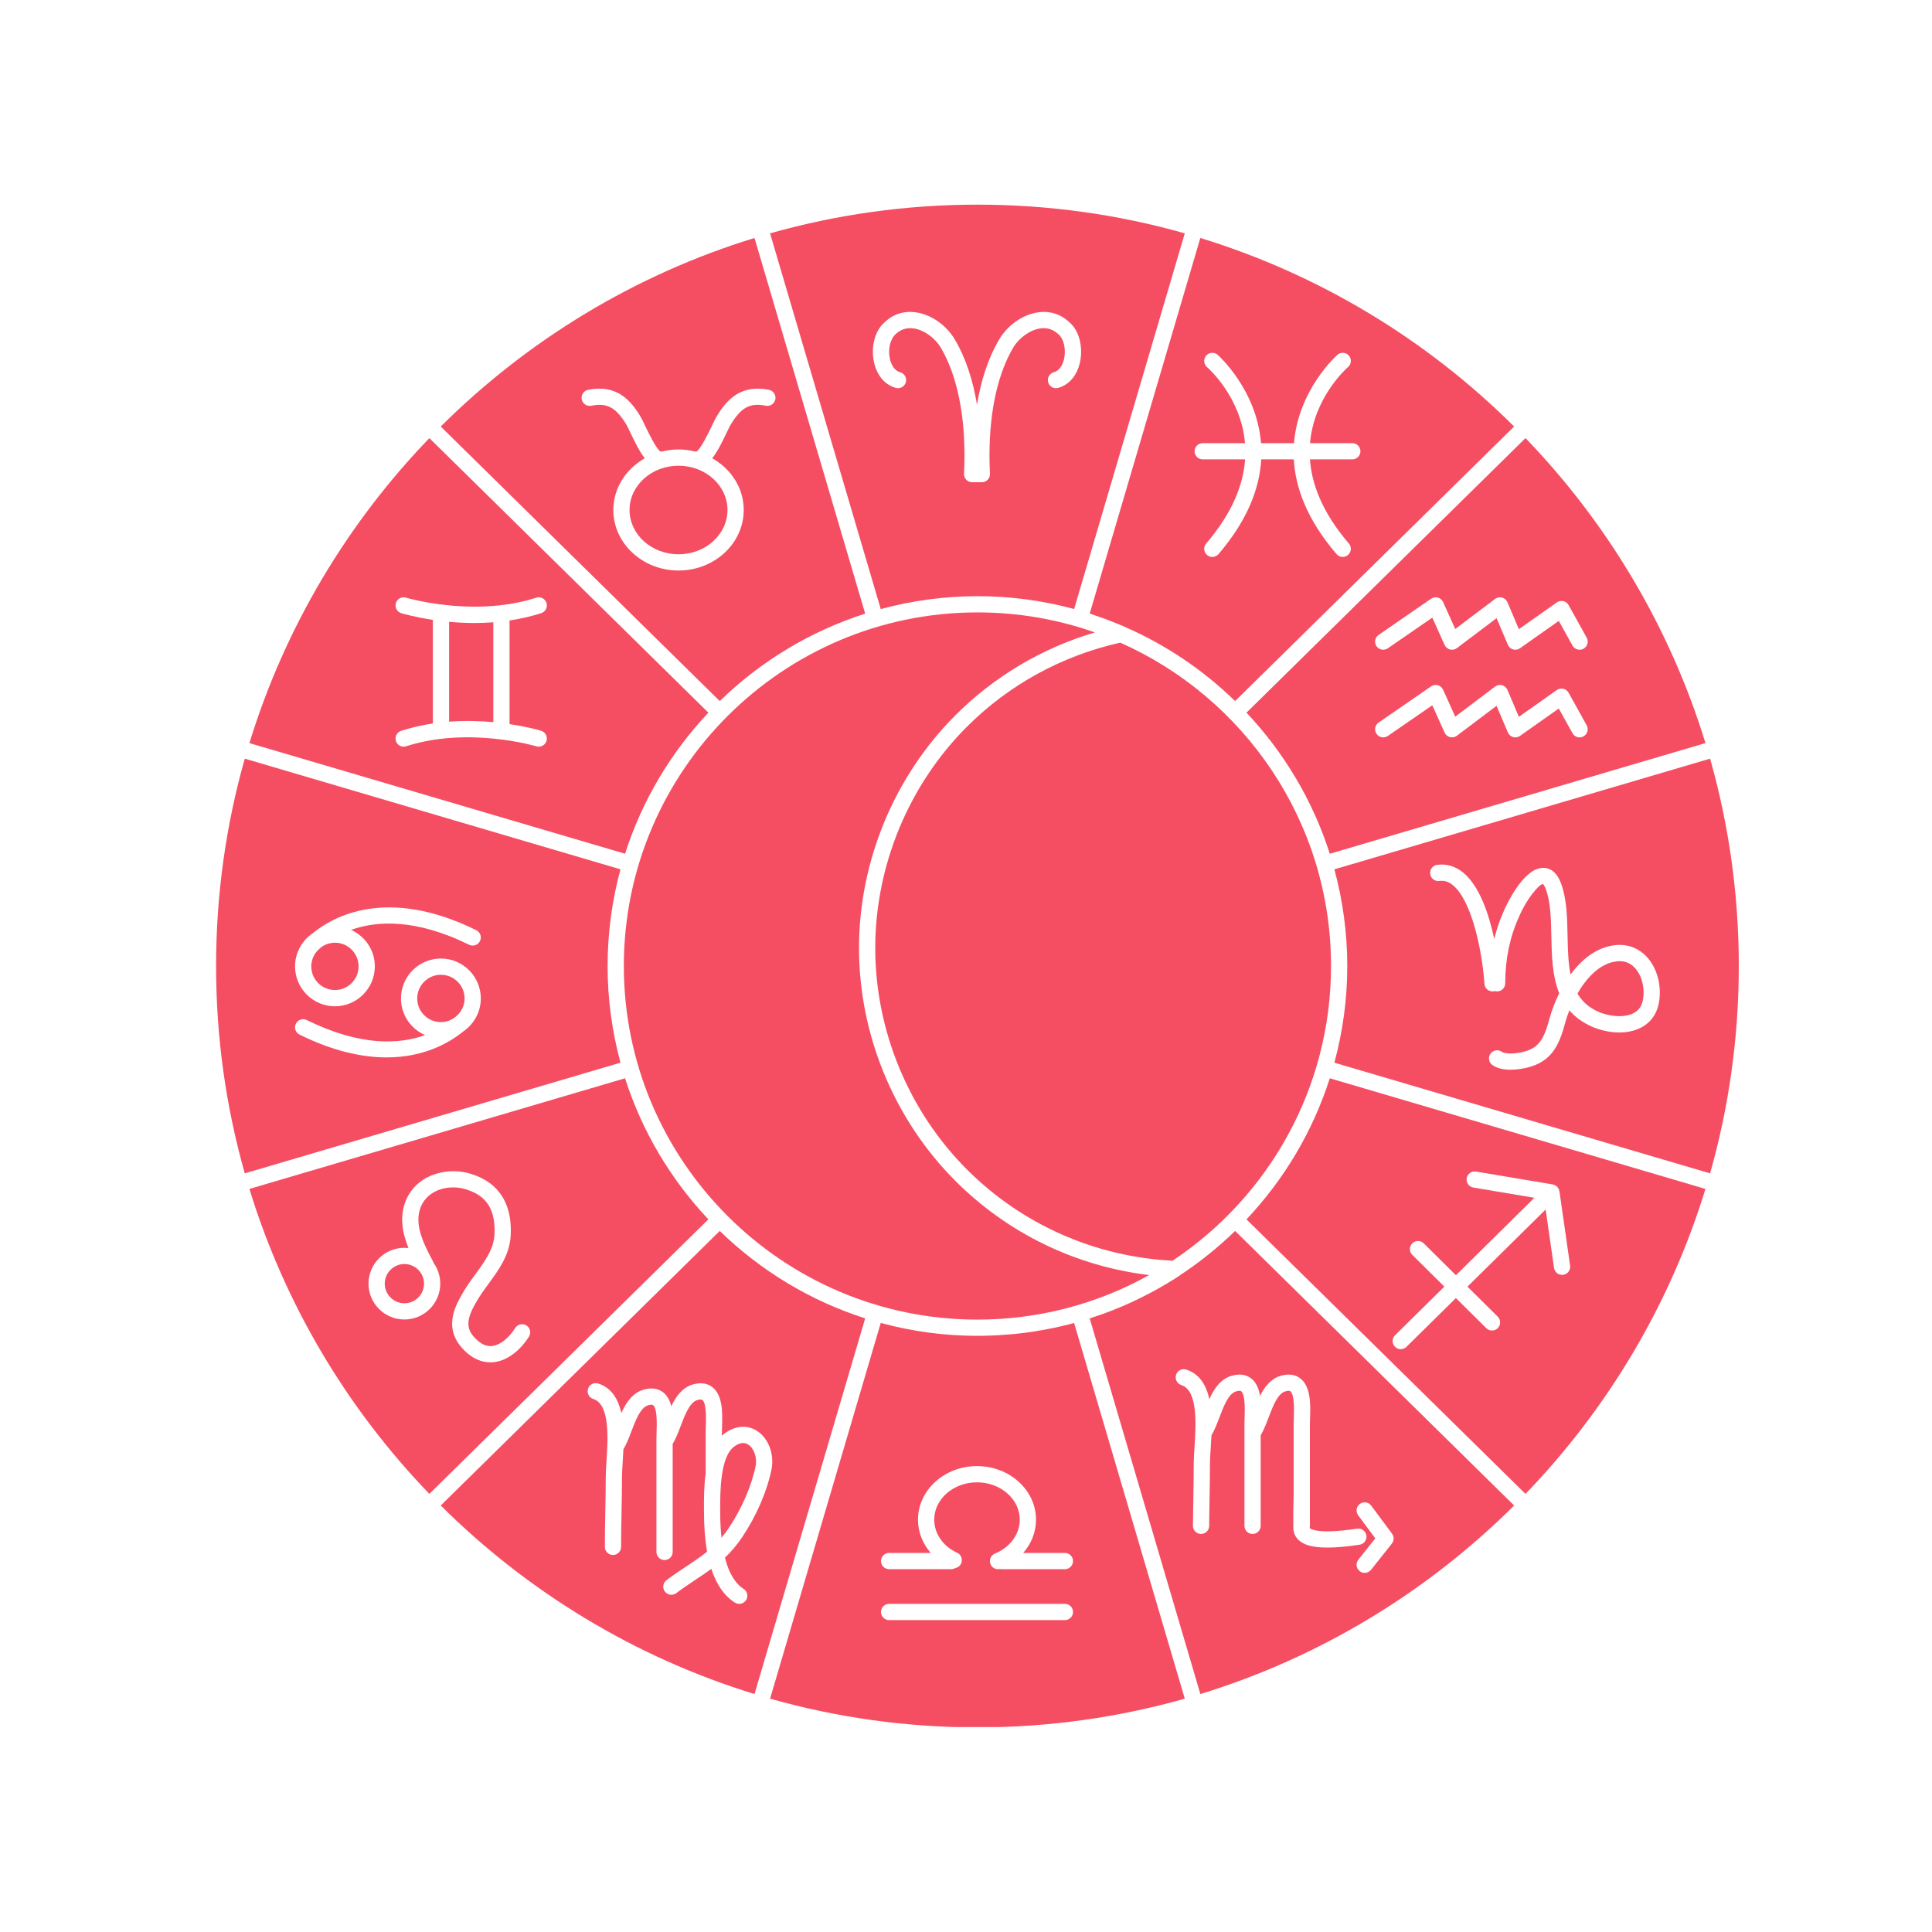 <svg xmlns="http://www.w3.org/2000/svg" xmlns:xlink="http://www.w3.org/1999/xlink" width="500" zoomAndPan="magnify" viewBox="0 0 375 375" height="500" preserveAspectRatio="xMidYMid meet" version="1.0"><defs><clipPath id="78cda94e8a"><path d="M 41.941 147 L 121 147 L 121 228 L 41.941 228 Z M 41.941 147 " clip-rule="nonzero"/></clipPath><clipPath id="330f8a7467"><path d="M 259 147 L 337.441 147 L 337.441 228 L 259 228 Z M 259 147 " clip-rule="nonzero"/></clipPath><clipPath id="5acab3e724"><path d="M 149 256 L 230 256 L 230 335.219 L 149 335.219 Z M 149 256 " clip-rule="nonzero"/></clipPath><clipPath id="3fd8298cfc"><path d="M 149 39.719 L 230 39.719 L 230 119 L 149 119 Z M 149 39.719 " clip-rule="nonzero"/></clipPath></defs><path fill="#f54e63" d="M 71.527 249.156 C 71.527 245.316 74.652 242.199 78.496 242.199 C 78.762 242.199 79.023 242.215 79.281 242.242 C 78.16 239.461 77.48 236.25 78.746 233.094 C 80.91 227.77 87.234 226.305 91.855 228 C 95.379 229.176 99.539 232.199 99.121 239.863 C 98.914 243.59 96.816 246.465 94.785 249.242 C 93.852 250.523 92.965 251.734 92.305 252.977 C 90.32 256.41 90.445 258.238 92.766 260.262 C 93.707 261.066 94.656 261.387 95.648 261.242 C 97.129 261.023 98.758 259.719 100.008 257.758 C 100.477 257.023 101.453 256.809 102.188 257.277 C 102.918 257.746 103.133 258.719 102.664 259.453 C 100.902 262.211 98.516 264 96.117 264.359 C 95.809 264.406 95.5 264.43 95.191 264.43 C 93.617 264.43 92.082 263.824 90.707 262.652 C 86.211 258.723 87.727 254.602 89.547 251.449 C 90.289 250.051 91.281 248.695 92.242 247.383 C 94.082 244.863 95.82 242.484 95.973 239.691 C 96.23 235.004 94.59 232.234 90.812 230.973 C 87.523 229.77 83.121 230.695 81.668 234.273 C 80.363 237.527 82.059 241.152 84.07 244.883 C 84.117 244.973 84.152 245.066 84.184 245.16 C 84.98 246.297 85.453 247.672 85.453 249.156 C 85.453 252.992 82.332 256.113 78.496 256.113 C 74.652 256.113 71.527 252.992 71.527 249.156 Z M 137.496 236.676 C 130.219 228.953 124.629 219.633 121.324 209.293 L 48.41 230.77 C 55.305 253.238 67.418 273.445 83.34 289.965 L 137.496 236.676 " fill-opacity="1" fill-rule="nonzero"/><path fill="#f54e63" d="M 95.754 140.168 L 95.754 120.785 C 94.496 120.879 93.266 120.926 92.078 120.926 C 90.336 120.926 88.688 120.832 87.168 120.691 L 87.168 140.078 C 90.266 139.844 93.195 139.934 95.754 140.168 " fill-opacity="1" fill-rule="nonzero"/><path fill="#f54e63" d="M 131.703 90.395 C 126.461 90.395 122.195 94.25 122.195 98.988 C 122.195 103.73 126.461 107.586 131.703 107.586 C 136.941 107.586 141.207 103.73 141.207 98.988 C 141.207 94.25 136.941 90.395 131.703 90.395 " fill-opacity="1" fill-rule="nonzero"/><path fill="#f54e63" d="M 78.496 245.348 C 76.391 245.348 74.68 247.059 74.68 249.156 C 74.68 251.258 76.391 252.965 78.496 252.965 C 80.594 252.965 82.301 251.258 82.301 249.156 C 82.301 247.059 80.594 245.348 78.496 245.348 " fill-opacity="1" fill-rule="nonzero"/><path fill="#f54e63" d="M 139.789 293.398 C 139.789 295.312 139.879 296.992 140.039 298.469 C 140.527 297.895 141.004 297.262 141.473 296.559 C 144.008 292.754 145.906 288.348 146.684 284.48 C 146.965 282.852 146.328 281.066 145.195 280.367 C 144.898 280.184 144.578 280.09 144.242 280.09 C 143.703 280.09 143.117 280.324 142.488 280.789 C 139.77 282.828 139.785 289.621 139.789 292.887 L 139.789 293.398 " fill-opacity="1" fill-rule="nonzero"/><path fill="#f54e63" d="M 119.047 98.988 C 119.047 94.738 121.496 91.02 125.148 88.957 C 124.09 87.59 123.176 85.684 122.363 83.988 C 122.062 83.359 121.781 82.766 121.602 82.461 C 119.57 79.082 117.848 78.141 114.77 78.754 C 113.914 78.926 113.086 78.371 112.914 77.52 C 112.746 76.664 113.297 75.836 114.152 75.664 C 119.695 74.555 122.398 77.668 124.316 80.855 C 124.57 81.293 124.852 81.879 125.207 82.625 C 125.793 83.848 127.305 87.012 128.176 87.637 C 128.273 87.621 128.371 87.641 128.469 87.645 C 129.504 87.391 130.582 87.242 131.703 87.242 C 132.82 87.242 133.902 87.391 134.938 87.645 C 135.035 87.641 135.129 87.621 135.227 87.637 C 136.098 87.004 137.613 83.84 138.199 82.617 C 138.555 81.875 138.836 81.289 139.074 80.879 C 141 77.668 143.703 74.555 149.254 75.664 C 150.105 75.832 150.66 76.664 150.488 77.516 C 150.32 78.371 149.492 78.922 148.637 78.754 C 145.559 78.137 143.828 79.078 141.789 82.48 C 141.625 82.766 141.344 83.352 141.043 83.98 C 140.227 85.68 139.312 87.582 138.25 88.957 C 141.906 91.016 144.359 94.738 144.359 98.988 C 144.359 105.469 138.68 110.738 131.703 110.738 C 124.723 110.738 119.047 105.469 119.047 98.988 Z M 167.93 119.109 L 146.449 46.191 C 123.199 53.324 102.375 66.047 85.547 82.789 L 139.703 136.078 C 147.586 128.41 157.211 122.531 167.93 119.109 " fill-opacity="1" fill-rule="nonzero"/><path fill="#f54e63" d="M 76.844 117.055 C 77.094 116.223 77.973 115.75 78.809 116.004 C 78.867 116.023 81.508 116.805 85.488 117.316 C 85.523 117.312 85.555 117.305 85.59 117.305 C 85.762 117.305 85.922 117.34 86.074 117.387 C 90.961 117.965 97.664 118.086 104.086 116.012 C 104.914 115.742 105.801 116.199 106.07 117.027 C 106.336 117.855 105.883 118.742 105.055 119.012 C 103 119.676 100.93 120.129 98.902 120.43 L 98.902 140.551 C 102.461 141.078 104.797 141.773 105.027 141.844 C 105.859 142.098 106.328 142.977 106.078 143.809 C 105.824 144.641 104.945 145.109 104.113 144.859 C 103.98 144.82 90.914 140.949 78.832 144.852 C 78.672 144.902 78.508 144.93 78.348 144.93 C 77.684 144.93 77.066 144.504 76.848 143.836 C 76.582 143.008 77.035 142.121 77.863 141.852 C 79.922 141.188 81.988 140.73 84.016 140.43 L 84.016 120.316 C 80.457 119.781 78.121 119.09 77.891 119.02 C 77.059 118.766 76.59 117.887 76.844 117.055 Z M 121.324 165.711 C 124.629 155.371 130.219 146.051 137.496 138.328 L 83.34 85.039 C 67.418 101.559 55.305 121.762 48.41 144.234 L 121.324 165.711 " fill-opacity="1" fill-rule="nonzero"/><g clip-path="url(#78cda94e8a)"><path fill="#f54e63" d="M 91.84 198.344 C 91.828 198.355 91.824 198.371 91.812 198.387 C 91.809 198.391 91.781 198.422 91.762 198.445 C 91.234 199.148 90.594 199.758 89.863 200.246 C 87.371 202.277 82.469 205.242 75.035 205.242 C 70.395 205.242 64.773 204.086 58.145 200.82 C 57.363 200.434 57.043 199.488 57.426 198.707 C 57.812 197.93 58.758 197.605 59.539 197.992 C 70.113 203.203 77.66 202.672 82.52 200.91 C 79.762 199.723 77.828 196.984 77.828 193.801 C 77.828 189.527 81.305 186.051 85.578 186.051 C 89.852 186.051 93.324 189.527 93.324 193.801 C 93.324 195.496 92.77 197.062 91.84 198.344 Z M 58.746 183.031 C 58.758 183.016 58.77 182.996 58.781 182.98 C 58.785 182.977 58.805 182.949 58.836 182.914 C 59.355 182.223 59.984 181.621 60.703 181.137 C 64.734 177.844 75.176 172.043 92.445 180.547 C 93.227 180.93 93.547 181.875 93.164 182.656 C 92.777 183.438 91.832 183.758 91.055 183.375 C 80.57 178.211 73.02 178.746 68.137 180.492 C 70.852 181.699 72.754 184.414 72.754 187.57 C 72.754 191.84 69.277 195.32 65.008 195.32 C 60.738 195.32 57.266 191.84 57.266 187.57 C 57.266 185.875 57.82 184.309 58.746 183.031 Z M 117.934 187.5 C 117.934 181.008 118.816 174.719 120.438 168.734 L 47.512 147.254 C 43.887 160.055 41.941 173.555 41.941 187.5 C 41.941 201.449 43.887 214.949 47.512 227.75 L 120.438 206.266 C 118.816 200.281 117.934 193.992 117.934 187.5 " fill-opacity="1" fill-rule="nonzero"/></g><path fill="#f54e63" d="M 116.121 268.539 C 118.734 269.383 120.008 271.605 120.598 274.273 C 121.516 272.254 122.73 270.426 124.824 269.762 C 126.746 269.172 127.988 269.695 128.691 270.234 C 129.543 270.883 130.023 271.859 130.297 272.957 C 131.199 271.059 132.391 269.383 134.375 268.754 C 136.297 268.164 137.539 268.684 138.246 269.223 C 140.363 270.844 140.238 274.441 140.145 277.066 C 140.133 277.477 140.117 277.848 140.117 278.16 L 140.117 278.684 C 140.277 278.539 140.434 278.391 140.605 278.262 C 142.684 276.727 144.957 276.516 146.852 277.684 C 149.09 279.066 150.293 282.098 149.781 285.059 C 148.906 289.418 146.891 294.109 144.094 298.309 C 143.016 299.922 141.883 301.223 140.711 302.332 C 141.613 305.891 143.043 307.594 144.32 308.398 C 145.059 308.859 145.281 309.832 144.816 310.57 C 144.516 311.047 144.004 311.309 143.48 311.309 C 143.195 311.309 142.902 311.23 142.645 311.066 C 140.602 309.777 139.07 307.59 138.07 304.52 C 137.082 305.246 136.066 305.922 135.035 306.605 C 133.82 307.414 132.57 308.25 131.254 309.234 C 130.562 309.754 129.57 309.613 129.051 308.918 C 128.527 308.223 128.668 307.234 129.367 306.711 C 130.75 305.676 132.039 304.816 133.289 303.984 C 134.73 303.027 136.035 302.16 137.246 301.18 C 136.844 298.918 136.641 296.324 136.641 293.398 L 136.637 292.895 C 136.633 290.973 136.629 288.477 136.969 286.035 C 136.969 286.027 136.969 286.02 136.969 286.012 L 136.969 278.16 C 136.969 277.816 136.98 277.406 136.996 276.957 C 137.043 275.578 137.156 272.359 136.328 271.727 C 136.098 271.547 135.543 271.695 135.312 271.762 C 133.848 272.227 132.914 274.684 132.094 276.855 C 131.617 278.105 131.156 279.289 130.566 280.27 L 130.566 301.23 C 130.566 302.098 129.863 302.805 128.992 302.805 C 128.121 302.805 127.414 302.098 127.414 301.23 L 127.414 279.172 C 127.414 278.828 127.43 278.414 127.445 277.965 C 127.492 276.59 127.605 273.371 126.777 272.734 C 126.547 272.559 125.988 272.703 125.762 272.773 C 124.293 273.234 123.359 275.695 122.539 277.863 C 122.062 279.125 121.598 280.312 121.004 281.301 C 120.965 282.195 120.914 283.066 120.859 283.867 C 120.789 284.996 120.727 285.965 120.727 286.723 C 120.727 289.016 120.684 291.266 120.641 293.516 C 120.598 295.742 120.555 297.969 120.555 300.246 C 120.555 301.117 119.852 301.82 118.98 301.82 C 118.109 301.82 117.406 301.117 117.406 300.246 C 117.406 297.953 117.445 295.703 117.488 293.453 C 117.531 291.227 117.574 288.996 117.574 286.723 C 117.574 285.863 117.641 284.844 117.715 283.664 C 118 279.258 118.43 272.594 115.156 271.539 C 114.328 271.27 113.871 270.383 114.141 269.555 C 114.406 268.727 115.293 268.27 116.121 268.539 Z M 146.449 328.812 L 167.93 255.895 C 157.211 252.473 147.586 246.594 139.703 238.926 L 85.547 292.215 C 102.375 308.953 123.199 321.68 146.449 328.812 " fill-opacity="1" fill-rule="nonzero"/><path fill="#f54e63" d="M 85.578 189.203 C 83.043 189.203 80.98 191.266 80.98 193.801 C 80.98 196.332 83.043 198.395 85.578 198.395 C 86.699 198.395 87.719 197.973 88.516 197.301 C 88.809 197.027 89.023 196.797 89.16 196.641 C 89.785 195.859 90.176 194.879 90.176 193.801 C 90.176 191.266 88.113 189.203 85.578 189.203 " fill-opacity="1" fill-rule="nonzero"/><path fill="#f54e63" d="M 313.75 186.598 C 310.461 187.02 307.914 189.852 306.184 192.852 C 306.926 194.109 307.965 195.172 309.426 195.977 C 311.445 197.129 314.781 197.723 316.902 196.738 C 318 196.23 318.652 195.359 318.891 194.082 C 319.312 191.801 318.676 189.293 317.305 187.844 C 316.355 186.832 315.152 186.41 313.75 186.598 " fill-opacity="1" fill-rule="nonzero"/><g clip-path="url(#330f8a7467)"><path fill="#f54e63" d="M 321.984 194.66 C 321.562 196.949 320.258 198.656 318.227 199.602 C 314.879 201.148 310.523 200.23 307.887 198.723 C 306.543 197.988 305.473 197.102 304.617 196.098 C 304.297 196.906 304.043 197.66 303.863 198.309 C 302.598 203.012 301.129 206.688 294.824 207.523 C 294.238 207.598 293.691 207.633 293.18 207.633 C 291.738 207.633 290.598 207.344 289.707 206.746 C 288.984 206.266 288.789 205.285 289.273 204.562 C 289.754 203.836 290.73 203.641 291.457 204.125 C 291.762 204.328 292.551 204.633 294.422 204.398 C 298.684 203.832 299.645 201.852 300.824 197.477 C 301.203 196.117 301.809 194.473 302.645 192.793 C 301.27 189.395 301.188 185.387 301.113 181.672 C 301.043 178.234 300.977 174.992 300 172.457 C 299.719 171.734 299.484 171.59 299.48 171.586 C 298.656 171.617 296.129 174.812 294.848 177.934 C 293.055 181.852 292.16 186.18 292.16 190.859 C 292.16 191.73 291.453 192.434 290.582 192.434 C 290.43 192.434 290.289 192.406 290.148 192.367 C 290.039 192.398 289.926 192.426 289.809 192.434 C 289.773 192.434 289.734 192.434 289.699 192.434 C 288.879 192.434 288.188 191.797 288.129 190.965 C 287.727 184.941 285.762 174.875 282.004 171.809 C 281.16 171.121 280.328 170.863 279.375 170.992 C 278.508 171.109 277.715 170.504 277.602 169.645 C 277.48 168.781 278.09 167.988 278.949 167.871 C 280.773 167.621 282.473 168.125 283.996 169.367 C 287.176 171.961 289.004 177.461 290.031 182.238 C 290.512 180.309 291.145 178.449 291.957 176.68 C 291.965 176.652 295.453 168.449 299.535 168.449 C 299.547 168.449 299.559 168.449 299.566 168.449 C 300.602 168.457 302.027 168.965 302.938 171.324 C 304.117 174.371 304.191 178.051 304.262 181.609 C 304.316 184.266 304.371 186.859 304.84 189.156 C 306.934 186.305 309.766 183.934 313.348 183.469 C 315.738 183.16 317.957 183.941 319.598 185.68 C 321.66 187.859 322.598 191.387 321.984 194.66 Z M 259 168.738 C 260.621 174.723 261.504 181.012 261.504 187.504 C 261.504 193.996 260.621 200.281 259 206.266 L 331.926 227.75 C 335.555 214.949 337.5 201.449 337.5 187.504 C 337.5 173.555 335.555 160.055 331.926 147.254 L 259 168.738 " fill-opacity="1" fill-rule="nonzero"/></g><path fill="#f54e63" d="M 233.445 86.016 L 241.652 86.016 C 240.918 77.207 234.699 71.613 234.273 71.246 C 233.621 70.676 233.555 69.68 234.125 69.023 C 234.691 68.371 235.684 68.297 236.344 68.867 C 236.465 68.973 243.938 75.637 244.766 86.016 L 251.164 86.016 C 251.992 75.637 259.469 68.973 259.586 68.867 C 260.246 68.297 261.242 68.367 261.812 69.023 C 262.383 69.684 262.312 70.676 261.652 71.246 C 261.227 71.617 255.012 77.211 254.277 86.016 L 262.48 86.016 C 263.352 86.016 264.059 86.719 264.059 87.59 C 264.059 88.461 263.352 89.164 262.48 89.164 L 254.258 89.164 C 254.594 93.941 256.637 99.469 261.816 105.5 C 262.383 106.16 262.309 107.156 261.648 107.723 C 261.348 107.977 260.984 108.102 260.621 108.102 C 260.176 108.102 259.738 107.918 259.426 107.555 C 253.645 100.82 251.426 94.586 251.129 89.164 L 244.801 89.164 C 244.504 94.586 242.285 100.82 236.508 107.555 C 236.191 107.918 235.754 108.102 235.309 108.102 C 234.945 108.102 234.582 107.977 234.285 107.723 C 233.621 107.156 233.547 106.16 234.117 105.5 C 239.293 99.469 241.34 93.941 241.676 89.164 L 233.445 89.164 C 232.574 89.164 231.867 88.461 231.867 87.59 C 231.867 86.719 232.574 86.016 233.445 86.016 Z M 214.512 120.133 C 215.23 120.398 215.945 120.691 216.66 120.98 C 217.047 121.137 217.434 121.285 217.816 121.449 C 217.965 121.512 218.113 121.566 218.258 121.629 C 218.305 121.645 218.336 121.68 218.375 121.703 C 226.355 125.188 233.574 130.086 239.734 136.078 L 293.895 82.785 C 277.062 66.043 256.238 53.324 232.984 46.191 L 211.512 119.098 C 212.152 119.301 212.781 119.531 213.414 119.754 C 213.781 119.883 214.148 120 214.512 120.133 " fill-opacity="1" fill-rule="nonzero"/><g clip-path="url(#5acab3e724)"><path fill="#f54e63" d="M 171 312.883 C 171 312.012 171.707 311.309 172.578 311.309 L 206.695 311.309 C 207.566 311.309 208.273 312.012 208.273 312.883 C 208.273 313.754 207.566 314.461 206.695 314.461 L 172.578 314.461 C 171.707 314.461 171 313.754 171 312.883 Z M 172.578 301.426 L 180.656 301.426 C 179.082 299.625 178.18 297.371 178.18 294.969 C 178.18 289.234 183.32 284.566 189.637 284.566 C 195.953 284.566 201.09 289.234 201.09 294.969 C 201.09 297.359 200.18 299.621 198.605 301.426 L 206.695 301.426 C 207.566 301.426 208.273 302.133 208.273 303 C 208.273 303.875 207.566 304.578 206.695 304.578 L 194.375 304.578 C 194.266 304.578 194.156 304.566 194.051 304.543 C 193.941 304.57 193.832 304.582 193.719 304.582 C 193.098 304.582 192.508 304.211 192.258 303.598 C 191.93 302.793 192.32 301.875 193.125 301.543 C 196.051 300.359 197.938 297.777 197.938 294.969 C 197.938 290.973 194.211 287.719 189.637 287.719 C 185.059 287.719 181.332 290.973 181.332 294.969 C 181.332 297.668 183.035 300.129 185.777 301.387 C 186.566 301.754 186.914 302.688 186.547 303.48 C 186.328 303.961 185.891 304.277 185.406 304.367 C 185.176 304.496 184.914 304.578 184.629 304.578 L 172.578 304.578 C 171.707 304.578 171 303.875 171 303 C 171 302.133 171.707 301.426 172.578 301.426 Z M 229.965 329.711 L 208.484 256.789 C 208.219 256.859 207.949 256.941 207.68 257.012 C 207.59 257.035 207.496 257.055 207.402 257.078 C 206.473 257.312 205.539 257.527 204.598 257.727 C 204.262 257.797 203.926 257.863 203.59 257.93 C 202.816 258.082 202.039 258.223 201.262 258.348 C 200.969 258.395 200.676 258.449 200.379 258.492 C 199.348 258.645 198.309 258.777 197.27 258.887 C 197.008 258.914 196.746 258.934 196.484 258.961 C 195.641 259.039 194.793 259.102 193.945 259.152 C 193.629 259.172 193.312 259.188 193 259.203 C 191.91 259.254 190.816 259.285 189.723 259.285 C 183.23 259.285 176.941 258.406 170.953 256.781 L 149.473 329.707 C 162.273 333.336 175.773 335.281 189.723 335.281 C 203.668 335.281 217.168 333.336 229.965 329.711 " fill-opacity="1" fill-rule="nonzero"/></g><g clip-path="url(#3fd8298cfc)"><path fill="#f54e63" d="M 171.781 62.48 C 173.398 60.957 175.5 60.297 177.793 60.625 C 180.738 61.047 183.695 63.117 185.328 65.891 C 187.605 69.762 188.922 74.188 189.633 78.57 C 190.348 74.191 191.664 69.766 193.938 65.891 C 195.578 63.109 198.539 61.043 201.488 60.625 C 203.777 60.297 205.871 60.957 207.543 62.535 C 209.73 64.379 210.176 67.781 209.625 70.309 C 209.062 72.883 207.516 74.699 205.387 75.289 C 204.543 75.523 203.68 75.031 203.445 74.195 C 203.215 73.355 203.703 72.488 204.543 72.254 C 205.914 71.875 206.398 70.297 206.543 69.633 C 206.949 67.797 206.477 65.754 205.445 64.887 C 204.418 63.922 203.262 63.555 201.93 63.742 C 199.957 64.027 197.789 65.562 196.656 67.488 C 192.027 75.367 191.848 86.188 192.152 91.938 C 192.176 92.371 192.02 92.793 191.723 93.109 C 191.426 93.422 191.008 93.598 190.578 93.598 L 188.688 93.598 C 188.254 93.598 187.844 93.422 187.543 93.109 C 187.246 92.793 187.09 92.371 187.113 91.938 C 187.418 86.184 187.238 75.355 182.609 67.488 C 181.48 65.566 179.316 64.027 177.344 63.746 C 176.012 63.555 174.848 63.918 173.883 64.828 C 172.793 65.754 172.32 67.801 172.723 69.637 C 172.867 70.301 173.352 71.875 174.723 72.254 C 175.562 72.488 176.051 73.355 175.82 74.195 C 175.586 75.031 174.719 75.523 173.879 75.289 C 171.754 74.699 170.211 72.887 169.645 70.316 C 169.09 67.785 169.535 64.383 171.781 62.48 Z M 189.723 115.719 C 196.125 115.719 202.402 116.562 208.488 118.215 L 229.965 45.293 C 217.164 41.664 203.664 39.723 189.723 39.723 C 175.773 39.723 162.273 41.664 149.469 45.293 L 170.953 118.223 C 176.941 116.598 183.23 115.719 189.723 115.719 " fill-opacity="1" fill-rule="nonzero"/></g><path fill="#f54e63" d="M 270.773 259.18 L 280.348 249.734 L 274.129 243.57 C 273.508 242.957 273.504 241.961 274.117 241.344 C 274.727 240.723 275.727 240.719 276.344 241.332 L 282.594 247.52 L 297.82 232.492 L 285.98 230.504 C 285.117 230.359 284.539 229.547 284.684 228.691 C 284.832 227.832 285.645 227.258 286.5 227.398 L 301.383 229.898 C 301.461 229.91 301.527 229.945 301.594 229.969 C 301.656 229.988 301.719 230.004 301.781 230.031 C 301.945 230.105 302.094 230.203 302.223 230.328 C 302.227 230.336 302.238 230.336 302.246 230.344 C 302.246 230.348 302.246 230.348 302.246 230.348 C 302.379 230.484 302.477 230.645 302.559 230.82 C 302.582 230.879 302.594 230.941 302.613 231 C 302.637 231.078 302.672 231.145 302.684 231.227 L 304.758 245.652 C 304.879 246.516 304.281 247.312 303.418 247.438 C 303.344 247.445 303.266 247.453 303.191 247.453 C 302.422 247.453 301.75 246.887 301.637 246.102 L 300.008 234.766 L 284.832 249.738 L 290.707 255.559 C 291.328 256.172 291.332 257.172 290.719 257.789 C 290.41 258.098 290.004 258.254 289.598 258.254 C 289.199 258.254 288.797 258.102 288.488 257.797 L 282.59 251.953 L 272.992 261.422 C 272.684 261.727 272.281 261.875 271.883 261.875 C 271.477 261.875 271.07 261.719 270.762 261.406 C 270.148 260.789 270.156 259.789 270.773 259.18 Z M 241.941 236.68 L 296.102 289.969 C 312.02 273.445 324.137 253.242 331.031 230.77 L 258.113 209.293 C 254.812 219.633 249.219 228.957 241.941 236.68 " fill-opacity="1" fill-rule="nonzero"/><path fill="#f54e63" d="M 307.363 142.926 C 307.121 143.062 306.855 143.125 306.598 143.125 C 306.047 143.125 305.508 142.832 305.219 142.312 L 302.559 137.523 L 295.031 142.836 C 294.645 143.113 294.148 143.191 293.691 143.066 C 293.234 142.934 292.859 142.602 292.676 142.164 L 290.48 136.996 L 282.785 142.805 C 282.402 143.094 281.906 143.195 281.445 143.078 C 280.98 142.957 280.598 142.633 280.398 142.199 L 278.012 136.895 L 269.375 142.848 C 268.656 143.34 267.676 143.16 267.184 142.441 C 266.688 141.727 266.867 140.746 267.586 140.25 L 277.773 133.227 C 278.16 132.961 278.641 132.879 279.094 133.004 C 279.543 133.129 279.914 133.449 280.105 133.875 L 282.461 139.102 L 290.191 133.266 C 290.582 132.973 291.078 132.875 291.551 133 C 292.016 133.125 292.402 133.461 292.594 133.91 L 294.812 139.137 L 302.176 133.938 C 302.543 133.676 303.004 133.59 303.438 133.688 C 303.871 133.789 304.246 134.07 304.465 134.461 L 307.977 140.785 C 308.395 141.543 308.125 142.504 307.363 142.926 Z M 267.586 123.242 L 277.773 116.215 C 278.16 115.949 278.641 115.867 279.094 115.996 C 279.543 116.121 279.914 116.438 280.105 116.863 L 282.461 122.09 L 290.191 116.254 C 290.582 115.961 291.078 115.863 291.551 115.988 C 292.016 116.117 292.402 116.449 292.594 116.895 L 294.812 122.125 L 302.176 116.93 C 302.543 116.672 303.004 116.582 303.438 116.684 C 303.871 116.781 304.246 117.059 304.465 117.449 L 307.977 123.773 C 308.395 124.535 308.125 125.492 307.363 125.914 C 307.121 126.051 306.855 126.113 306.598 126.113 C 306.047 126.113 305.508 125.824 305.223 125.305 L 302.559 120.516 L 295.031 125.824 C 294.645 126.102 294.152 126.184 293.691 126.055 C 293.234 125.922 292.859 125.594 292.676 125.152 L 290.48 119.984 L 282.785 125.797 C 282.402 126.086 281.906 126.184 281.445 126.062 C 280.98 125.945 280.598 125.621 280.398 125.184 L 278.012 119.883 L 269.375 125.836 C 268.656 126.328 267.676 126.148 267.184 125.434 C 266.688 124.715 266.867 123.734 267.586 123.242 Z M 296.102 85.035 L 241.941 138.328 C 249.219 146.051 254.812 155.371 258.113 165.715 L 331.031 144.234 C 324.137 121.762 312.02 101.559 296.102 85.035 " fill-opacity="1" fill-rule="nonzero"/><path fill="#f54e63" d="M 65.008 192.164 C 67.543 192.164 69.602 190.105 69.602 187.57 C 69.602 185.039 67.543 182.977 65.008 182.977 C 63.969 182.977 63.023 183.336 62.254 183.918 C 61.848 184.285 61.566 184.578 61.41 184.754 C 60.797 185.531 60.418 186.504 60.418 187.57 C 60.418 190.105 62.477 192.164 65.008 192.164 " fill-opacity="1" fill-rule="nonzero"/><path fill="#f54e63" d="M 231.547 296.156 C 231.559 294.316 231.59 292.504 231.625 290.688 C 231.664 288.48 231.703 286.273 231.703 284.027 C 231.703 283.168 231.77 282.145 231.848 280.961 C 232.133 276.555 232.562 269.891 229.285 268.836 C 228.457 268.566 228.004 267.68 228.27 266.852 C 228.535 266.023 229.426 265.566 230.254 265.836 C 232.867 266.68 234.145 268.902 234.73 271.57 C 235.652 269.551 236.867 267.727 238.961 267.066 C 240.883 266.477 242.121 266.996 242.828 267.535 C 243.852 268.316 244.344 269.566 244.574 270.941 C 245.461 269.184 246.629 267.656 248.504 267.066 C 250.43 266.473 251.672 266.996 252.375 267.535 C 254.492 269.16 254.367 272.754 254.277 275.379 C 254.266 275.789 254.25 276.16 254.25 276.473 L 254.25 296.168 C 254.25 296.309 254.227 296.441 254.191 296.57 C 254.227 296.637 255.359 297.93 263.422 296.711 C 264.277 296.582 265.086 297.176 265.219 298.035 C 265.348 298.895 264.754 299.699 263.895 299.828 C 261.273 300.227 259.246 300.383 257.664 300.383 C 254.324 300.383 252.973 299.684 252.223 299.059 C 251.48 298.441 251.07 297.613 251.039 296.664 C 250.977 294.605 251.09 290.176 251.098 289.863 L 251.098 276.473 C 251.098 276.129 251.113 275.719 251.129 275.27 C 251.176 273.891 251.285 270.672 250.457 270.035 C 250.227 269.859 249.672 270.004 249.441 270.074 C 247.973 270.539 247.043 272.996 246.223 275.164 C 245.746 276.418 245.285 277.598 244.699 278.578 L 244.699 296.168 C 244.699 297.035 243.992 297.742 243.125 297.742 C 242.254 297.742 241.547 297.035 241.547 296.168 L 241.547 276.473 C 241.547 276.129 241.562 275.719 241.574 275.266 C 241.625 273.891 241.738 270.668 240.91 270.035 C 240.68 269.859 240.125 270.004 239.898 270.074 C 238.418 270.543 237.488 273.008 236.664 275.184 C 236.184 276.445 235.727 277.629 235.137 278.609 C 235.098 279.5 235.043 280.367 234.992 281.168 C 234.918 282.293 234.855 283.27 234.855 284.027 C 234.855 286.293 234.816 288.52 234.777 290.742 C 234.742 292.547 234.707 294.348 234.699 296.176 C 234.695 297.043 233.988 297.742 233.125 297.742 C 233.117 297.742 233.117 297.742 233.113 297.742 C 232.242 297.734 231.543 297.027 231.547 296.156 Z M 263.945 291.914 C 264.645 291.395 265.629 291.539 266.148 292.238 L 270.195 297.688 C 270.621 298.258 270.609 299.047 270.164 299.605 L 266.121 304.695 C 265.809 305.09 265.348 305.293 264.883 305.293 C 264.539 305.293 264.195 305.184 263.906 304.949 C 263.223 304.41 263.109 303.418 263.652 302.738 L 266.945 298.594 L 263.621 294.121 C 263.102 293.422 263.246 292.434 263.945 291.914 Z M 293.895 292.219 L 239.734 238.926 C 236.449 242.117 232.867 245.004 229.027 247.523 C 228.984 247.562 228.953 247.602 228.906 247.633 C 227.297 248.684 225.648 249.66 223.973 250.574 C 223.898 250.613 223.824 250.648 223.754 250.691 C 222.879 251.164 221.988 251.617 221.098 252.055 C 220.922 252.137 220.75 252.223 220.578 252.305 C 219.613 252.766 218.641 253.211 217.656 253.629 C 217.648 253.629 217.641 253.637 217.629 253.637 C 216.629 254.062 215.621 254.457 214.602 254.836 C 214.375 254.918 214.145 255 213.918 255.082 C 213.133 255.359 212.344 255.629 211.547 255.883 C 211.535 255.887 211.52 255.891 211.508 255.895 L 232.988 328.812 C 256.238 321.68 277.066 308.961 293.895 292.219 " fill-opacity="1" fill-rule="nonzero"/><path fill="#f54e63" d="M 217.438 124.734 C 206.109 127.277 195.832 132.906 187.691 141.047 C 176.375 152.359 169.887 168.027 169.887 184.023 C 169.887 200.023 176.375 215.688 187.691 227.004 C 198.352 237.664 212.504 243.934 227.586 244.707 C 246.113 232.402 258.352 211.359 258.352 187.5 C 258.352 159.52 241.512 135.41 217.438 124.734 " fill-opacity="1" fill-rule="nonzero"/><path fill="#f54e63" d="M 189.723 256.137 C 201.457 256.137 212.883 253.16 223.055 247.488 C 208.84 245.789 195.641 239.41 185.461 229.234 C 173.562 217.332 166.734 200.852 166.734 184.023 C 166.734 167.195 173.562 150.719 185.461 138.816 C 193 131.277 202.277 125.785 212.516 122.754 C 205.207 120.176 197.562 118.867 189.723 118.867 C 151.875 118.867 121.086 149.656 121.086 187.5 C 121.086 225.348 151.875 256.137 189.723 256.137 " fill-opacity="1" fill-rule="nonzero"/></svg>